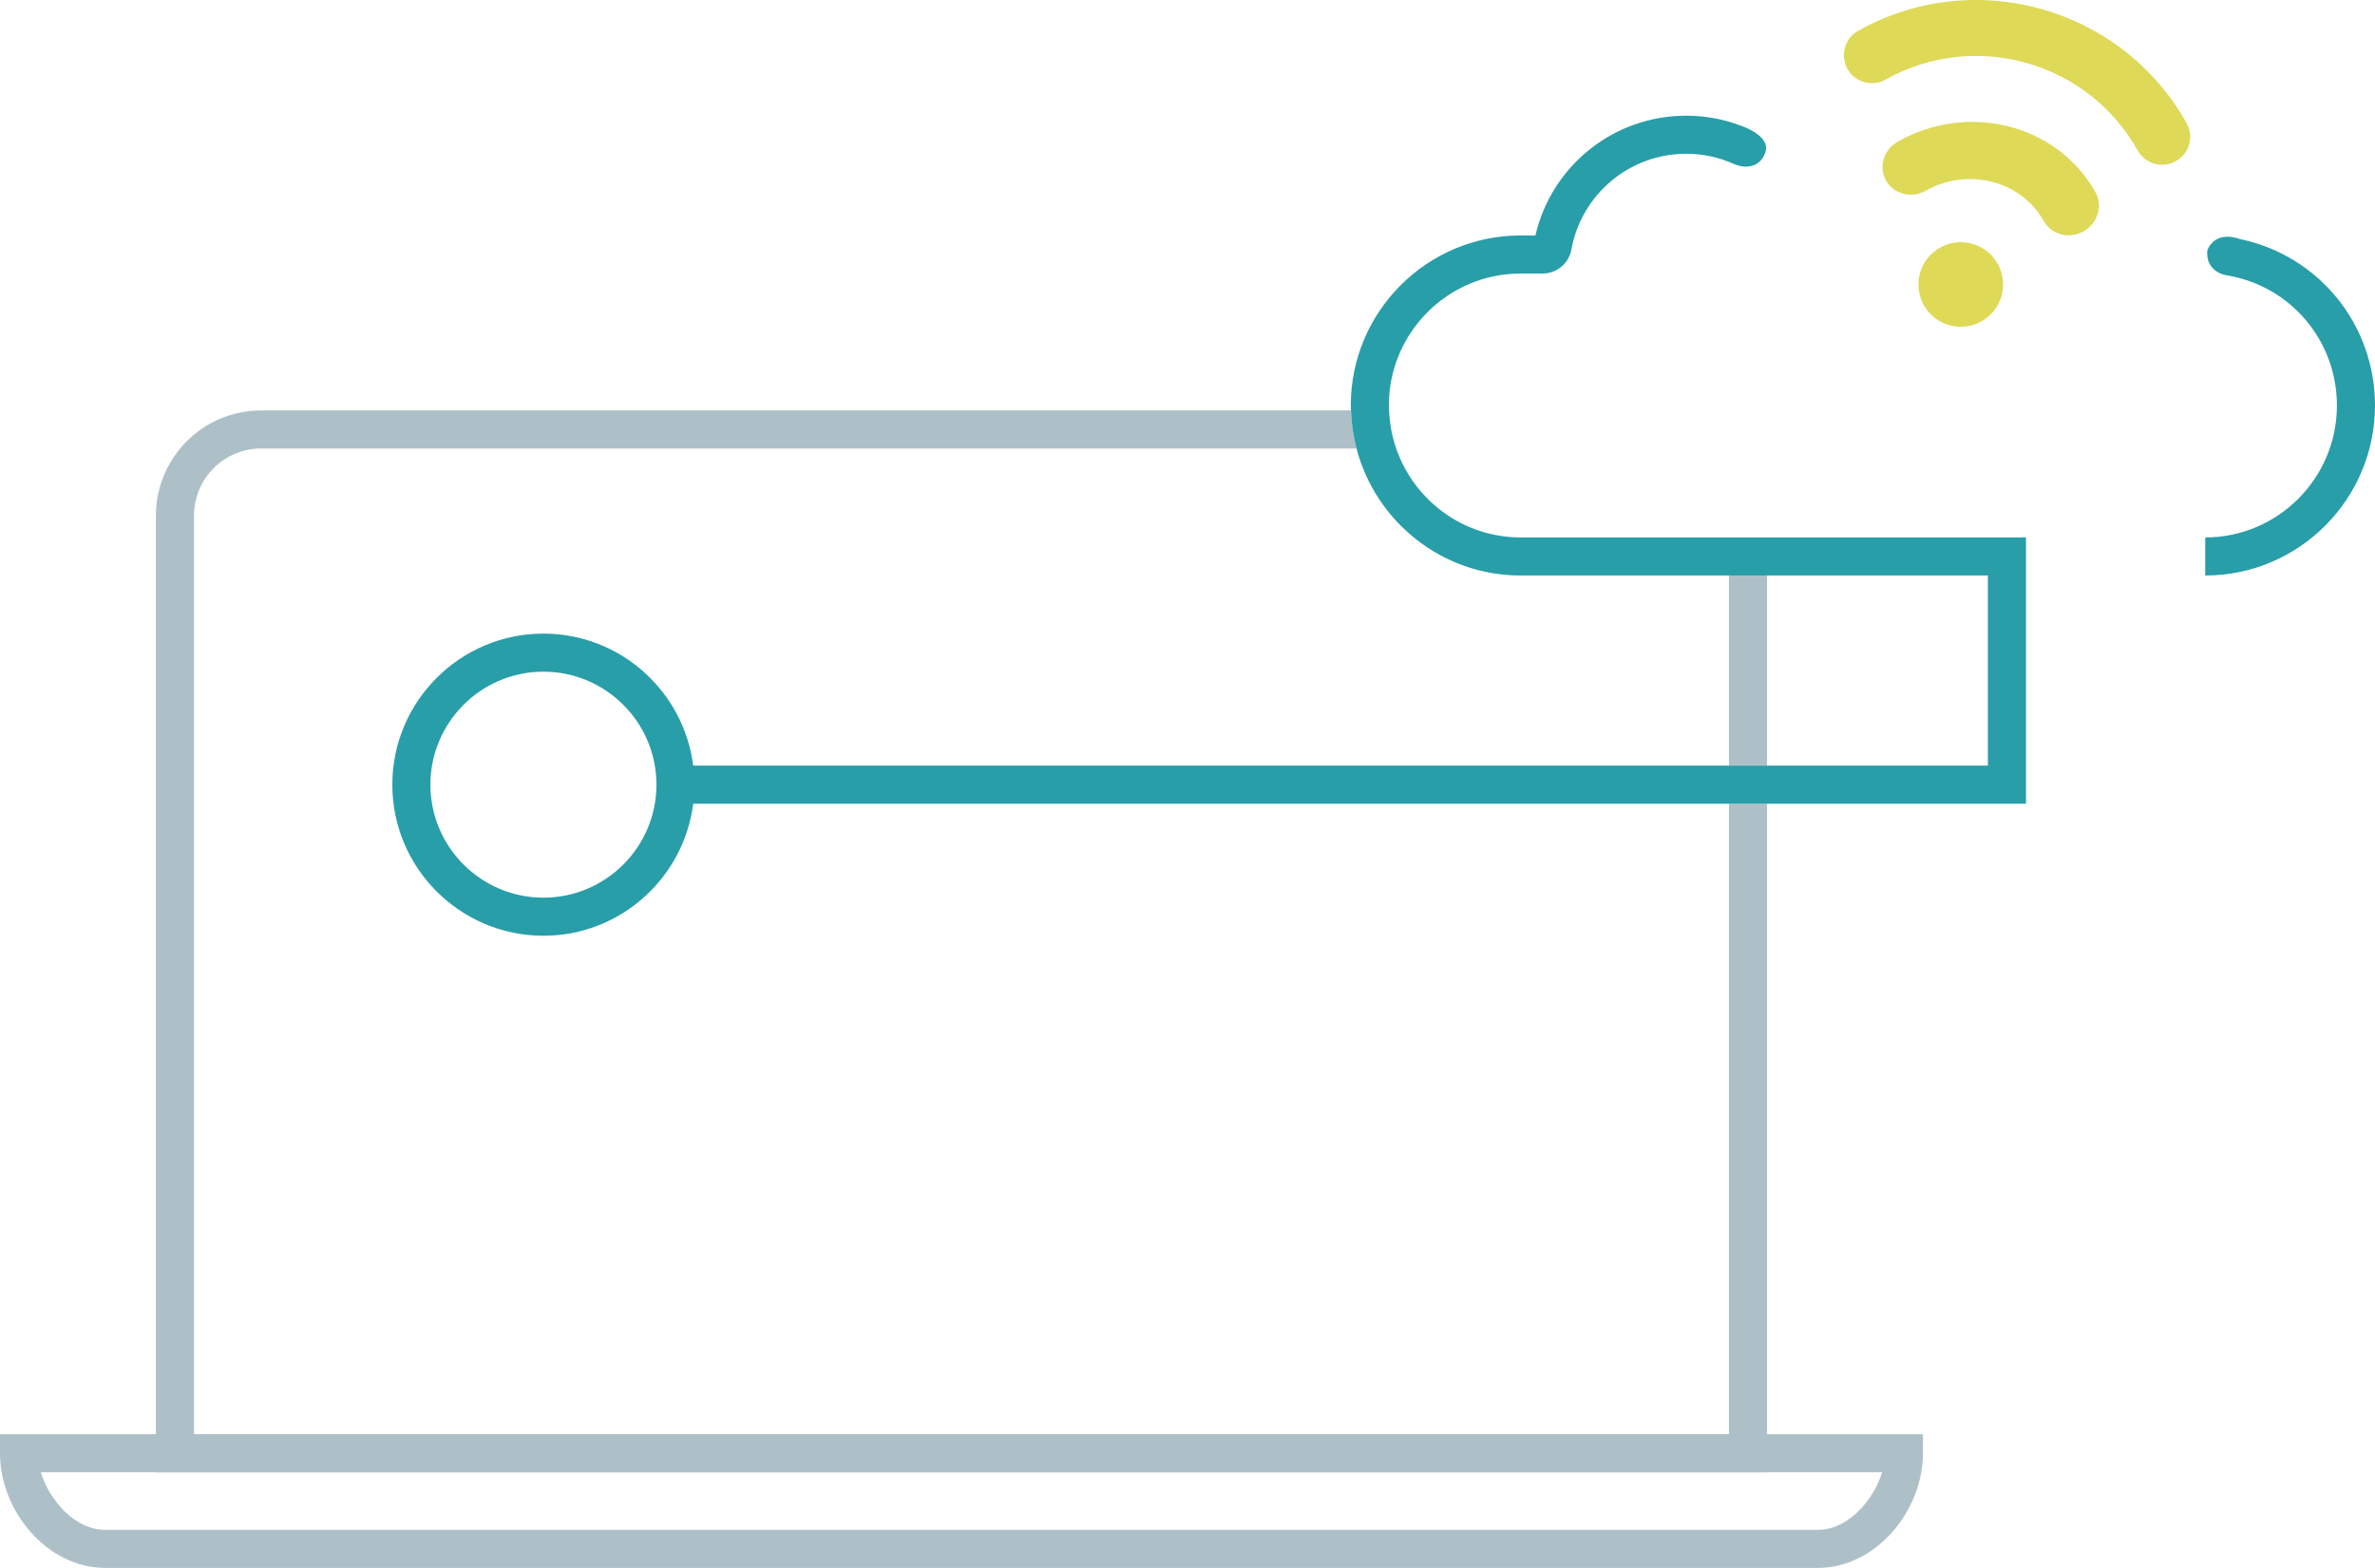<?xml version="1.0" encoding="utf-8"?>
<!-- Generator: Adobe Illustrator 25.4.1, SVG Export Plug-In . SVG Version: 6.00 Build 0)  -->
<svg version="1.1" id="Layer_1" xmlns="http://www.w3.org/2000/svg" xmlns:xlink="http://www.w3.org/1999/xlink" x="0px" y="0px"
	 width="257.938px" height="170.333px" viewBox="0 0 257.938 170.333" style="enable-background:new 0 0 257.938 170.333;"
	 xml:space="preserve">
<style type="text/css">
	.st0{fill-rule:evenodd;clip-rule:evenodd;fill:#DED957;}
	.st1{fill:#DED957;}
	.st2{fill:#AEC0C7;}
	.st3{fill:#289EA9;}
</style>
<g>
	<g>
		<path id="Fill-6_00000042012513569455758150000010786806012526404768_" class="st0" d="M204.834,19.615
			c0.828,1.478,2.754,1.975,4.302,1.107c4.608-2.583,10.37-1.101,12.838,3.304c0.83,1.48,2.755,1.975,4.302,1.108
			c1.548-0.868,2.132-2.77,1.303-4.25c-4.125-7.359-13.746-9.834-21.445-5.518C204.586,16.234,204.004,18.134,204.834,19.615"/>
		<path id="Stroke-12_00000147910275773532532210000008007447062305965498_" class="st1" d="M200.643,7.482
			c0.822,1.467,2.673,1.987,4.139,1.165c9.679-5.426,21.963-1.973,27.385,7.699c0.821,1.465,2.675,1.985,4.141,1.163
			c1.464-0.821,1.987-2.673,1.166-4.138c-7.06-12.595-23.06-17.093-35.665-10.027C200.344,4.166,199.823,6.019,200.643,7.482z"/>
		<path id="Fill-14_00000101085014115749176000000014967841738063086755_" class="st0" d="M210.705,26.9
			c-2.214,1.241-3.004,4.041-1.764,6.254c1.24,2.213,4.041,2.999,6.255,1.758c2.216-1.242,3.004-4.04,1.763-6.253
			C215.72,26.447,212.921,25.658,210.705,26.9"/>
	</g>
	<path class="st2" d="M187.775,155.805H21.067V56.022c0-4.024,3.268-7.298,7.285-7.298h118.97c-0.348-1.328-0.553-2.71-0.594-4.136
		H28.352c-6.297,0-11.421,5.129-11.421,11.434v103.919h174.98V87.312h-4.136V155.805z"/>
	<rect x="187.775" y="62.52" class="st2" width="4.136" height="20.656"/>
	<path class="st2" d="M197.42,170.333H11.422C5.124,170.333,0,164.162,0,157.873v-2.068h208.842v2.068
		C208.842,164.162,203.718,170.333,197.42,170.333z M4.436,159.941c0.895,3.003,3.688,6.256,6.985,6.256H197.42
		c3.297,0,6.09-3.253,6.985-6.256H4.436z"/>
	<path class="st3" d="M239.734,27.188c-0.171,1.451,0.708,2.489,2.151,2.732c6.905,1.159,11.917,7.103,11.917,14.131
		c0,7.904-6.416,14.334-14.301,14.334v4.136c10.166,0,18.437-8.285,18.437-18.47c0-8.802-6.107-16.285-14.627-18.07
		C240.417,24.968,239.734,27.188,239.734,27.188z M189.158,13.689c-1.926-0.744-3.951-1.121-6.031-1.121
		c-7.855,0-14.615,5.425-16.373,13.012h-1.615c-10.166,0-18.437,8.285-18.437,18.47c0,0.182,0.022,0.358,0.027,0.538
		c0.041,1.426,0.247,2.808,0.594,4.136c2.075,7.924,9.264,13.796,17.816,13.796h22.637h4.136h23.984v20.656h-23.984h-4.136H75.286
		c-1.022-8.074-7.919-14.343-16.266-14.343c-9.049,0-16.411,7.362-16.411,16.411c0,9.05,7.362,16.412,16.411,16.412
		c8.347,0,15.244-6.269,16.266-14.344h112.49h4.136h28.12V58.384h-28.12h-4.136h-22.637c-6.251,0-11.565-4.047-13.505-9.66
		c-0.451-1.305-0.715-2.692-0.769-4.136c-0.007-0.18-0.027-0.357-0.027-0.538c0-7.904,6.416-14.334,14.301-14.334h2.405
		c1.531,0,2.841-1.094,3.115-2.6c1.098-6.033,6.342-10.412,12.469-10.412c1.787,0,3.52,0.369,5.15,1.096
		c1.493,0.665,3.011,0.244,3.473-1.328C192.264,14.723,189.158,13.689,189.158,13.689z M59.019,97.52
		c-6.769,0-12.275-5.507-12.275-12.276s5.507-12.275,12.275-12.275s12.275,5.506,12.275,12.275S65.788,97.52,59.019,97.52z"/>
</g>
</svg>
